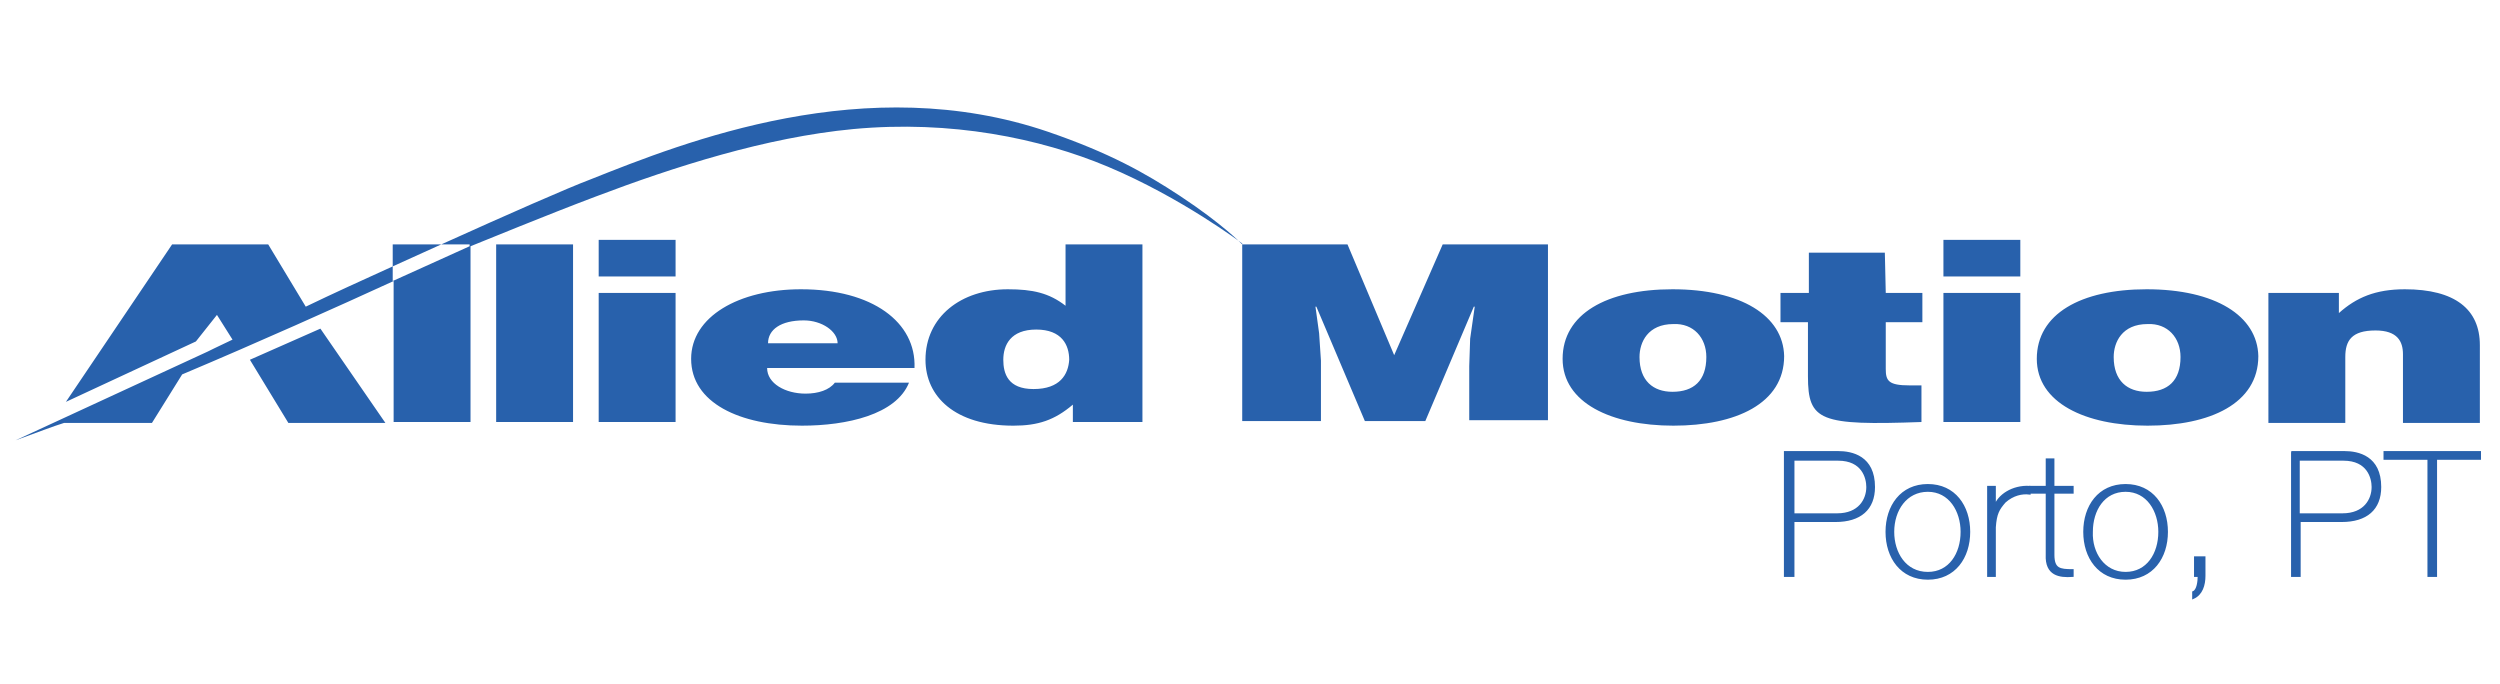 <?xml version="1.0" encoding="UTF-8"?>
<svg xmlns="http://www.w3.org/2000/svg" xmlns:xlink="http://www.w3.org/1999/xlink" version="1.1" id="Ebene_1" x="0px" y="0px" viewBox="0 0 273.1 74.7" style="enable-background:new 0 0 273.1 74.7;" xml:space="preserve">
<style type="text/css">
	.st0{fill:#2861AC;}
	.st1{fill:none;}
	.st2{fill:#2861AC;stroke:#2861AC;stroke-width:0.25;stroke-miterlimit:10;}
</style>
<g>
	<g>
		<path class="st0" d="M116.4,33.4c-1.8-1.4-3.6-1.8-6.3-1.8c-5.1,0-9,3-9,7.7c0,4,3.2,7.2,9.6,7.2c2.7,0,4.5-0.6,6.5-2.3v1.9h7.6    V26.7h-8.4C116.4,26.7,116.4,33.4,116.4,33.4z M112.9,42.5c-2.8,0-3.3-1.7-3.3-3.2c0-1.6,0.8-3.3,3.6-3.3c2.8,0,3.6,1.7,3.6,3.3    C116.7,40.9,115.8,42.5,112.9,42.5 M35,35.9l7.1,10.3h-2.6h-8l-4.2-6.9L35,35.9z M54.2,26.7h8.4v19.4h-8.4L54.2,26.7z M65.4,26.2    h8.4v4h-8.4V26.2z M65.4,32h8.4v14.1h-8.4V32z M87.5,31.6c-6.8,0-12,3-12,7.6c0,4.8,5.3,7.3,12.1,7.3c4.9,0,10.3-1.2,11.7-4.7    h-8.1C90.6,42.6,89.4,43,88,43c-2.2,0-4.2-1.1-4.2-2.8h16.1C100.1,35.2,95.3,31.6,87.5,31.6 M83.9,37.5c0-1.5,1.4-2.5,3.9-2.5    c2,0,3.7,1.2,3.7,2.5H83.9z M212.3,26.2h8.4v4h-8.4V26.2z M234.5,31.6c-7.2,0-12,2.7-12,7.6c0,4.8,5.3,7.3,12.1,7.3    s12.1-2.4,12.1-7.6C246.6,34.5,242,31.6,234.5,31.6 M234.5,42.8c-2.1,0-3.6-1.2-3.6-3.8c0-1.6,0.9-3.6,3.7-3.6    c2.2-0.1,3.6,1.5,3.6,3.6C238.2,41.6,236.8,42.8,234.5,42.8 M270.9,37.7v8.5h-8.4v-7.5c0-1.4-0.6-2.6-3-2.6    c-2.6,0-3.3,1.1-3.3,2.9v7.2h-8.4V32h7.7v2.2c1.9-1.7,4-2.6,7.2-2.6C268.2,31.6,270.9,33.8,270.9,37.7 M212.3,32h8.4v14.1h-8.4V32    z M182.7,31.6c-7.2,0-12,2.7-12,7.6c0,4.8,5.3,7.3,12.1,7.3s12.1-2.4,12.1-7.6C194.8,34.5,190.2,31.6,182.7,31.6 M182.7,42.8    c-2.1,0-3.6-1.2-3.6-3.8c0-1.6,0.9-3.6,3.7-3.6c2.2-0.1,3.6,1.5,3.6,3.6C186.4,41.6,185,42.8,182.7,42.8 M152.3,38.8l-5.1-12.1    h-11.5l0,0c0,0-2.1-2.2-6.8-5.3c-3.8-2.5-7.7-4.7-14.4-7c-19.9-6.8-39.7,1.1-50,5.2c-2.4,0.9-9,3.8-16.3,7.1l0,0h-5.3v2.4l0,0    c-3.3,1.5-6.6,3-9.5,4.4l-4.1-6.8H18.8L7.2,43.9l14.2-6.6l2.3-2.9l1.7,2.7c-1.7,0.8-2.7,1.3-2.7,1.3l-21,9.7    c2.5-0.9,4-1.5,5.3-1.9h9.6l3.3-5.3c8.3-3.5,17-7.4,23.1-10.2v15.4h8.4V26.9c1.5-0.6,8.3-3.4,13.6-5.4c8.7-3.3,18.7-6.5,28.2-7.4    c10.7-1,20.4,1,27.8,4.1c8.1,3.4,14.7,8.4,14.7,8.4V46h8.6v-6.6l-0.2-3l-0.4-2.9h0.1l5.3,12.5h6.6l5.3-12.5h0.1l-0.5,3.5l-0.1,3    v5.9h8.6V26.7h-11.5L152.3,38.8z M51.3,26.9l-8.4,3.8v-1.6l5.3-2.4h3.1V26.9L51.3,26.9z M206,32h4v3.2h-4v5.1    c0,1.3,0.3,1.8,2.6,1.8h1.3v4c-11.1,0.4-12.4-0.1-12.4-5v-5.9h-3V32h3.1v-4.4h8.3L206,32L206,32z"></path>
	</g>
</g>
<rect x="142.7" y="49.3" class="st1" width="37" height="20.4"></rect>
<g>
	<path class="st2" d="M195,49.4h5.8c1.5,0,3.9,0.5,3.9,3.8c0,2.4-1.5,3.7-4.2,3.7h-4.6v6H195V49.4z M195.9,56.2h4.8   c2.4,0,3.3-1.6,3.3-3c0-1-0.5-3-3.2-3h-4.9V56.2z"></path>
	<path class="st2" d="M210.6,53c2.9,0,4.5,2.3,4.5,5.1c0,2.8-1.6,5.1-4.5,5.1c-2.9,0-4.5-2.3-4.5-5.1C206.1,55.3,207.7,53,210.6,53z    M210.6,62.6c2.4,0,3.7-2.1,3.7-4.5c0-2.3-1.3-4.5-3.7-4.5s-3.8,2.1-3.8,4.5C206.8,60.4,208.1,62.6,210.6,62.6z"></path>
	<path class="st2" d="M217.9,55.4L217.9,55.4c0.4-1.3,2-2.3,3.8-2.2v0.7c-0.8-0.1-1.8,0.1-2.7,0.9c-0.7,0.8-1,1.3-1.1,2.8v5.3h-0.7   v-9.7h0.7V55.4z"></path>
	<path class="st2" d="M226.4,53.8h-2.1v6.8c0,1.6,0.7,1.7,2.1,1.7v0.6c-1.4,0.1-2.9-0.1-2.8-2.3v-6.8h-1.8v-0.6h1.8v-3h0.7v3h2.1   V53.8z"></path>
	<path class="st2" d="M232.2,53c2.9,0,4.5,2.3,4.5,5.1c0,2.8-1.6,5.1-4.5,5.1c-2.9,0-4.5-2.3-4.5-5.1C227.7,55.3,229.3,53,232.2,53z    M232.2,62.6c2.4,0,3.7-2.1,3.7-4.5c0-2.3-1.3-4.5-3.7-4.5c-2.4,0-3.7,2.1-3.7,4.5C228.4,60.4,229.8,62.6,232.2,62.6z"></path>
	<path class="st2" d="M239.6,64.7c0.5-0.2,0.6-1.2,0.6-1.8h-0.4v-2h1v2c0,1-0.3,2-1.2,2.4V64.7z"></path>
	<path class="st2" d="M250.3,49.4h5.8c1.5,0,3.9,0.5,3.9,3.8c0,2.4-1.5,3.7-4.2,3.7h-4.6v6h-0.8V49.4z M251.1,56.2h4.8   c2.4,0,3.3-1.6,3.3-3c0-1-0.5-3-3.2-3h-4.9V56.2z"></path>
	<path class="st2" d="M260.5,50.1v-0.7h10.4v0.7h-4.8v12.8h-0.8V50.1H260.5z"></path>
</g>
</svg>
